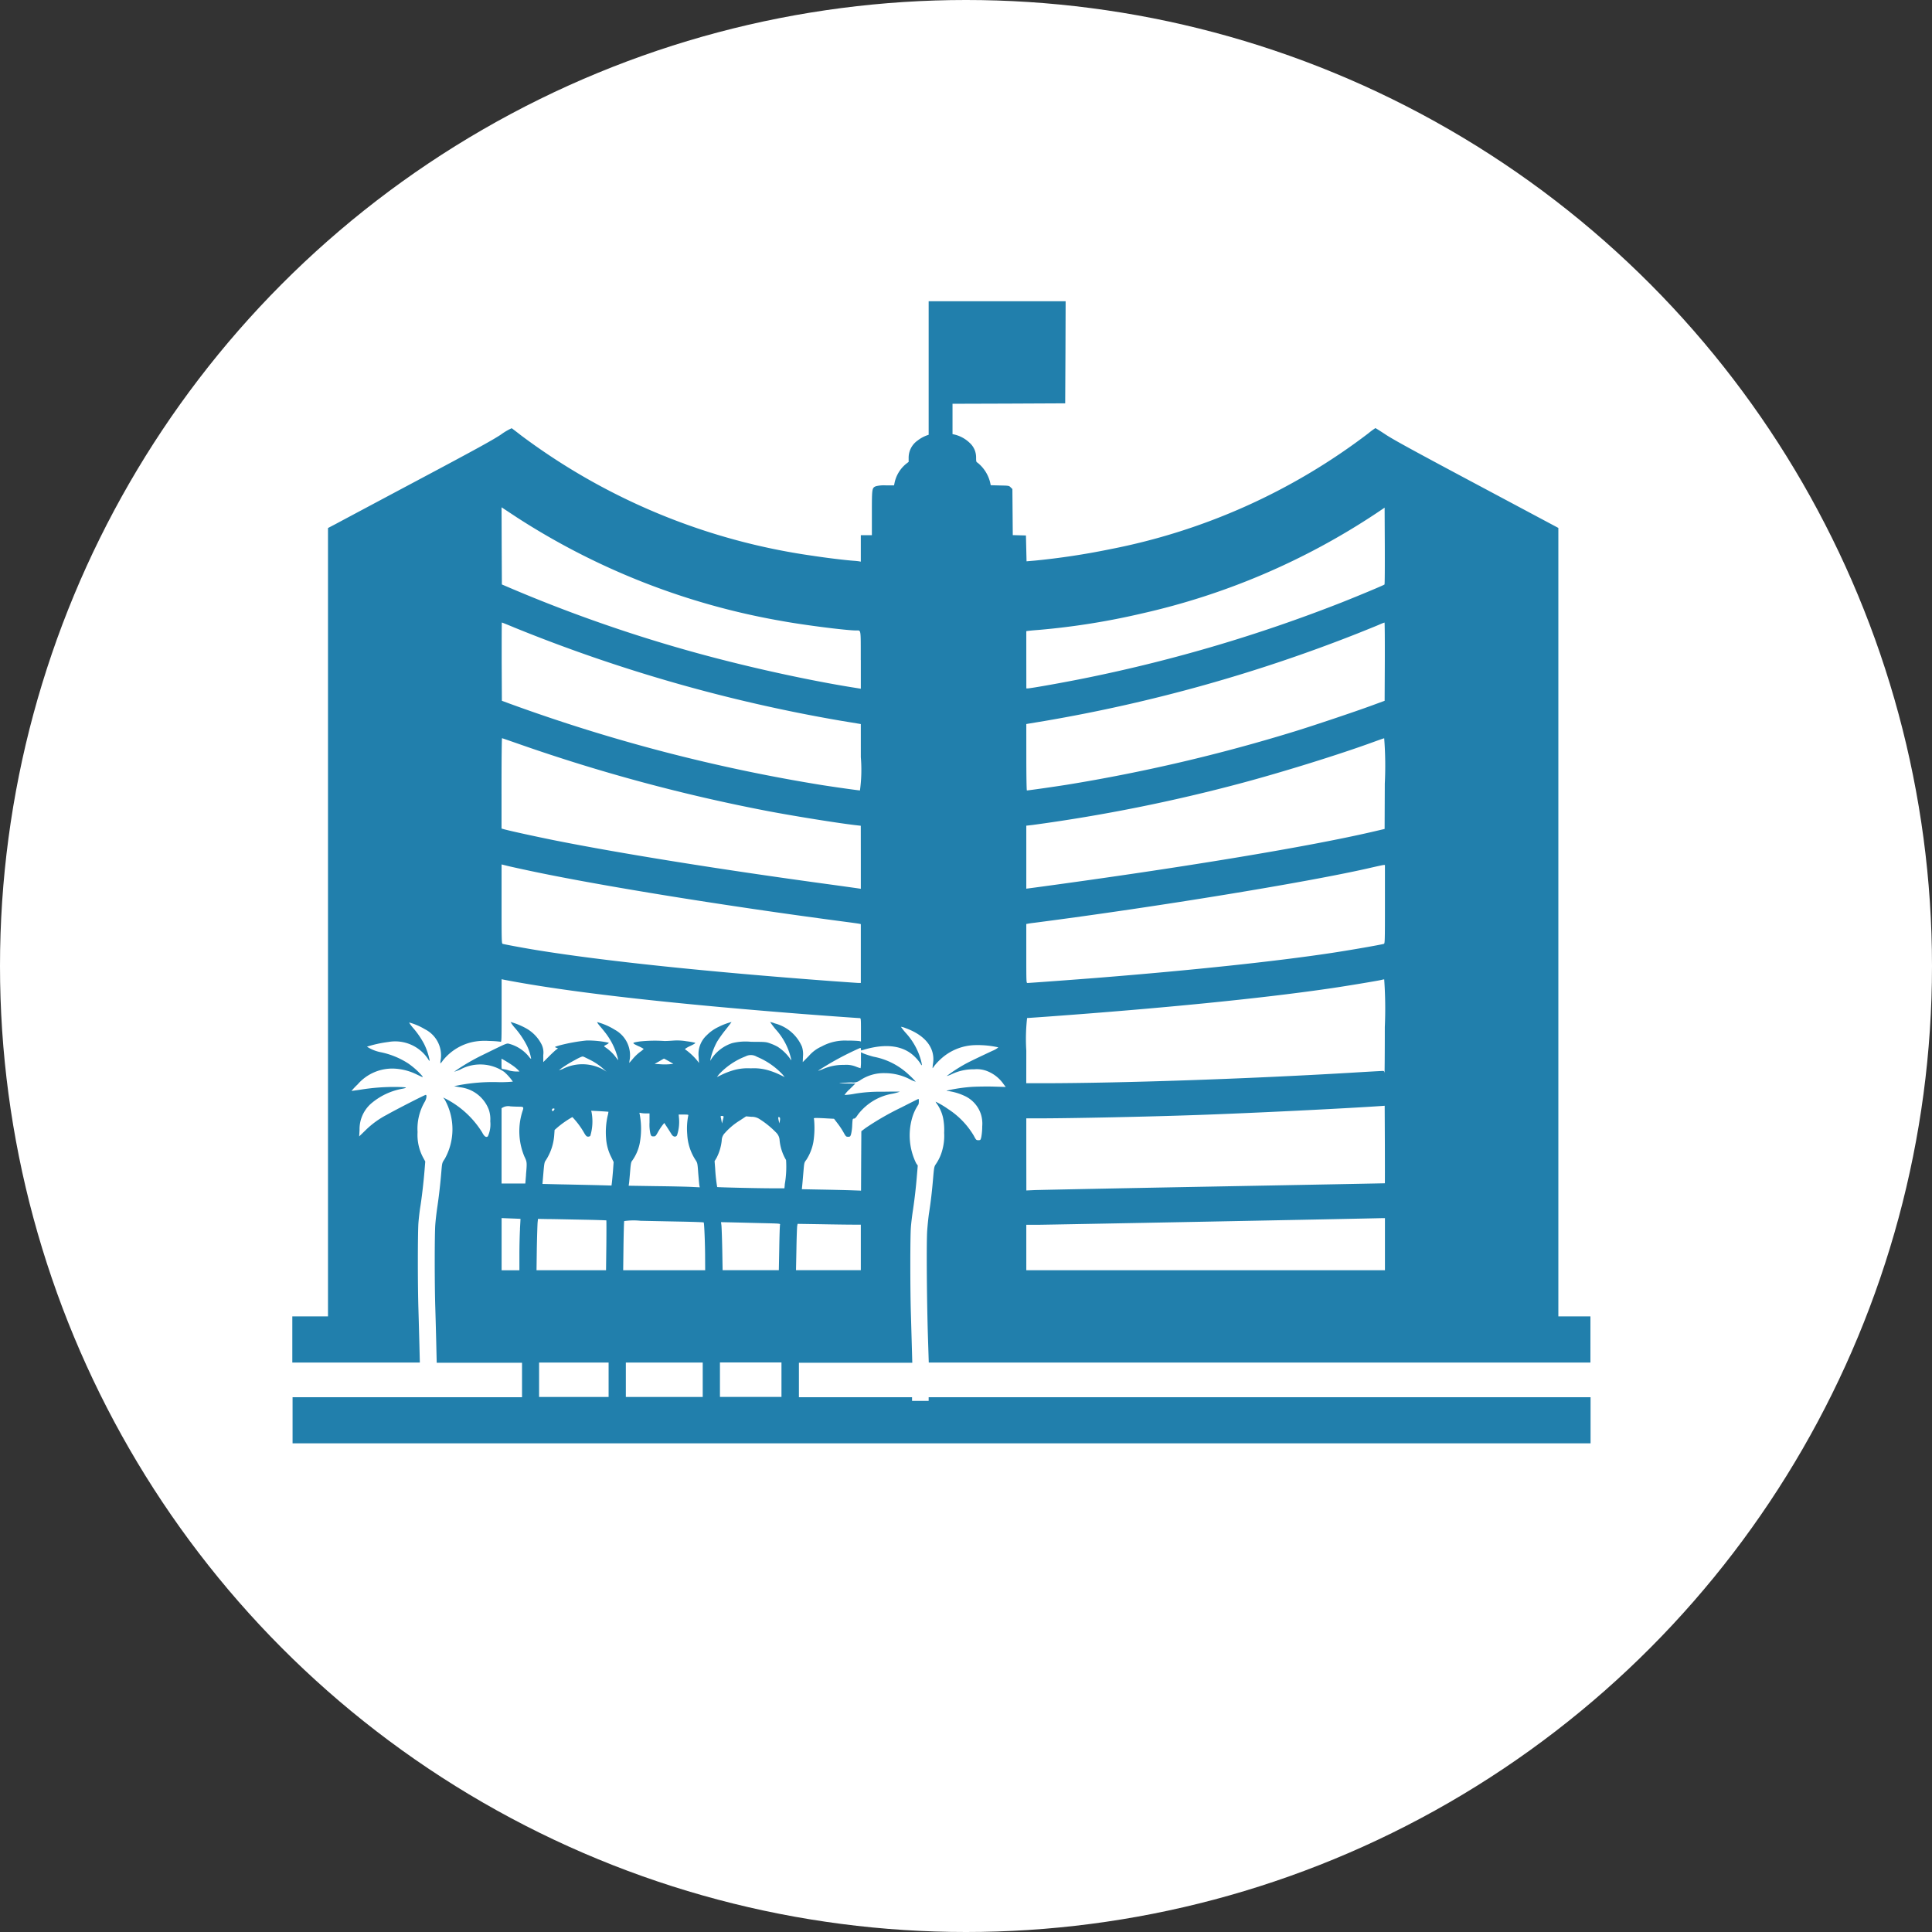 <svg xmlns="http://www.w3.org/2000/svg" width="152" height="152" viewBox="0 0 152 152">
  <rect x="0" y="0" width="152" height="152" fill="#333333" stroke="none"/>
  <g id="政府" transform="translate(-148 -1273)">
    <circle id="Ellipse_2" data-name="Ellipse 2" cx="76" cy="76" r="76" transform="translate(148 1273)" fill="#fff"/>
    <path id="Path_27" data-name="Path 27" d="M-1241.315,92.6h-1.258V30.568l-6.374-3.4c-4.941-2.633-6.558-3.519-7.182-3.925-.44-.291-.817-.528-.837-.528a5.456,5.456,0,0,0-.551.407,48.848,48.848,0,0,1-20.361,9.128,57.311,57.311,0,0,1-5.857.886l-.677.058-.024-1.016-.024-1.017-.518-.014-.518-.014-.015-1.81-.015-1.815-.135-.131c-.131-.135-.141-.135-.852-.15l-.716-.019-.058-.261a2.871,2.871,0,0,0-.978-1.51c-.107-.058-.116-.092-.116-.411a1.538,1.538,0,0,0-.518-1.162,2.59,2.59,0,0,0-1.338-.675V20.8l4.436-.014,4.429-.021.021-4.02.014-4.012h-10.777V23.241a2.669,2.669,0,0,0-.869.451,1.645,1.645,0,0,0-.706,1.355v.324l-.2.155a2.629,2.629,0,0,0-.92,1.558l-.029.136h-.634a2.6,2.6,0,0,0-.794.068c-.31.13-.315.164-.315,2.11V31.14h-.871v2.081l-.106-.02c-.063-.014-.286-.039-.5-.053-.735-.058-2.086-.223-3.194-.392a49.934,49.934,0,0,1-22.921-9.462c-.382-.3-.716-.552-.745-.571a4.738,4.738,0,0,0-.847.5c-.649.43-1.9,1.123-6.606,3.625-3.194,1.7-6.074,3.238-6.4,3.413l-.6.314V92.6h-2.807v3.63h10.033l-.034-1.37c-.019-.75-.053-2.018-.077-2.817-.062-1.95-.058-5.991,0-6.8.029-.358.092-.919.145-1.248.116-.707.266-2,.339-2.923l.053-.658-.194-.358a3.788,3.788,0,0,1-.411-1.956,4.208,4.208,0,0,1,.557-2.371c.14-.223.194-.557.087-.557-.083,0-2.391,1.182-3.058,1.564a6.95,6.95,0,0,0-1.7,1.239l-.479.465.029-.508a2.69,2.69,0,0,1,.857-2.032,5.19,5.19,0,0,1,2.536-1.215c.469-.092.29-.13-.634-.136a16.393,16.393,0,0,0-2.677.213c-.387.058-.707.1-.717.1a5.479,5.479,0,0,1,.484-.513,3.6,3.6,0,0,1,2.938-1.24,4.5,4.5,0,0,1,1.738.47c.489.231.493.237.4.1a5.974,5.974,0,0,0-1.1-.982,6.3,6.3,0,0,0-2.134-.876,3.084,3.084,0,0,1-1.108-.441,9.427,9.427,0,0,1,1.674-.368,3.1,3.1,0,0,1,3.146,1.36c.087.145.106.154.106.062a5.15,5.15,0,0,0-.421-1.248,6.572,6.572,0,0,0-.9-1.307c-.179-.213-.3-.392-.276-.4a4.905,4.905,0,0,1,1.235.532,2.3,2.3,0,0,1,1.248,2.328,1.989,1.989,0,0,0-.039.363.976.976,0,0,0,.189-.223,4.109,4.109,0,0,1,2.449-1.486,4.813,4.813,0,0,1,1.21-.062,7.487,7.487,0,0,1,.891.062c.077.034.082-.1.082-2.444V66.073l.111.025c.058.014.6.116,1.2.223,4.951.876,12.366,1.7,22.19,2.473,1.616.126,4.549.339,4.67.339.092,0,.1.039.1.92v.919l-.13-.033a7.728,7.728,0,0,0-.909-.034,3.806,3.806,0,0,0-2.057.46,2.837,2.837,0,0,0-1,.741l-.484.489.019-.445a1.91,1.91,0,0,0-.083-.774,3.187,3.187,0,0,0-2.129-1.825,1.78,1.78,0,0,0-.373-.112,6.837,6.837,0,0,0,.435.576,5.112,5.112,0,0,1,1.215,2.338c.029.131.015.121-.116-.078a3.619,3.619,0,0,0-.938-.885,3.672,3.672,0,0,0-.582-.262c-.338-.126-.382-.126-1.51-.131a4.346,4.346,0,0,0-1.5.107,3.131,3.131,0,0,0-1.578,1.171l-.14.218.029-.169a5.479,5.479,0,0,1,.508-1.331,9.88,9.88,0,0,1,.683-.954c.256-.324.465-.6.455-.6a5.032,5.032,0,0,0-1.021.387,3.2,3.2,0,0,0-.925.653,2.014,2.014,0,0,0-.639,1.709l.025.474-.131-.179a4.981,4.981,0,0,0-.832-.8c-.077-.049-.136-.1-.136-.122a2.2,2.2,0,0,1,.435-.246c.329-.159.417-.223.349-.247a6.209,6.209,0,0,0-.678-.116,4.332,4.332,0,0,0-1.065-.048c-.256.019-.561.034-.672.029a11.233,11.233,0,0,0-1.95.039c-.615.1-.619.111-.111.353a2.891,2.891,0,0,1,.445.232,1.826,1.826,0,0,1-.29.238,3.656,3.656,0,0,0-.567.542c-.15.179-.28.324-.28.32a2.579,2.579,0,0,1,.043-.315,2.286,2.286,0,0,0-1.166-2.285,5.16,5.16,0,0,0-1.4-.61c-.015.014.068.145.184.281s.3.353.391.474a5.489,5.489,0,0,1,1.041,2.061l.034.189-.228-.3a3.418,3.418,0,0,0-.808-.741c-.1-.077-.1-.077.116-.193.14-.073.2-.131.165-.151a7.857,7.857,0,0,0-1.723-.174,13.774,13.774,0,0,0-2.158.392c-.382.116-.388.116-.242.175l.145.058-.145.1c-.078.058-.339.3-.581.542l-.435.435v-.557a1.452,1.452,0,0,0-.18-.924,3,3,0,0,0-1.186-1.186,5.5,5.5,0,0,0-1.205-.49,2.777,2.777,0,0,0,.349.475,6.79,6.79,0,0,1,.905,1.326,3.774,3.774,0,0,1,.363,1.088c-.01.029-.1-.058-.2-.193a3,3,0,0,0-1.5-.972c-.242-.058-.1-.116-2.135.881a15.879,15.879,0,0,0-2.221,1.307,3.232,3.232,0,0,0,.483-.174,3.32,3.32,0,0,1,3.461.193,4.255,4.255,0,0,1,.673.76,9.472,9.472,0,0,1-1.244.039,14.5,14.5,0,0,0-2.943.232l-.436.087.436.083a2.752,2.752,0,0,1,2.3,1.776,2.341,2.341,0,0,1,.111.9,2.293,2.293,0,0,1-.188,1.186c-.135.116-.286.014-.445-.3a7.312,7.312,0,0,0-2.832-2.633l-.242-.121.121.159a4.786,4.786,0,0,1,.005,4.671c-.208.31-.208.315-.261.925-.082,1.011-.193,1.97-.319,2.831-.068.45-.141,1.088-.165,1.428-.058.789-.058,4.7,0,6.5.024.759.058,2.047.077,2.865l.035,1.491h6.713v2.71h-18.053v3.63h102.12v-3.63h-52.076v.29h-1.307v-.29h-8.9v-2.71h8.919l-.034-1.22c-.019-.673-.053-1.888-.077-2.7-.058-1.931-.058-5.958,0-6.727.024-.334.1-.963.169-1.4.136-.919.237-1.819.315-2.787l.058-.682-.126-.179a4.973,4.973,0,0,1-.32-3.553,3.673,3.673,0,0,1,.484-1.05c.053-.034.068-.459.015-.459-.015,0-.61.295-1.317.657a22.025,22.025,0,0,0-2.841,1.631l-.334.252-.014,2.337-.01,2.338-.837-.029c-.455-.014-1.505-.039-2.328-.054l-1.491-.029.034-.348c.019-.188.058-.658.092-1.045.058-.7.058-.7.233-.929a3.853,3.853,0,0,0,.547-1.394,7.092,7.092,0,0,0,.053-1.781c-.033-.1-.024-.106.223-.106.14,0,.5.015.8.034l.551.029.271.354a5.967,5.967,0,0,1,.47.706c.184.334.208.354.363.354s.174-.019.232-.194a3.562,3.562,0,0,0,.092-.716c.029-.5.034-.518.135-.518.083,0,.164-.082.315-.315a4.332,4.332,0,0,1,2.749-1.65,4.258,4.258,0,0,0,.542-.15c.014-.014-.6-.014-1.355,0a11.989,11.989,0,0,0-2.173.155,5.267,5.267,0,0,1-.818.1,2.452,2.452,0,0,1,.411-.46l.44-.435-.706-.01c-.619,0-.663-.01-.349-.039.2-.019.547-.039.769-.043a.909.909,0,0,0,.629-.145,3.322,3.322,0,0,1,1.97-.586,4.309,4.309,0,0,1,1.965.475,2.2,2.2,0,0,0,.474.2,5.221,5.221,0,0,0-.5-.509,5.507,5.507,0,0,0-2.812-1.457,7.152,7.152,0,0,1-.813-.262l-.184-.091v.629a3.721,3.721,0,0,1-.029.629,3.424,3.424,0,0,1-.378-.131,2.064,2.064,0,0,0-.924-.131,3.943,3.943,0,0,0-1.728.358c-.184.073-.32.117-.305.092a23.114,23.114,0,0,1,3.306-1.786c.033,0,.058.043.058.1s0,.1.014.1.17-.043.358-.1c1.685-.465,3.006-.261,3.867.6a3.069,3.069,0,0,1,.446.538c.135.257.14.111.009-.354a5.272,5.272,0,0,0-1.176-2.072,5.147,5.147,0,0,1-.373-.474,1.3,1.3,0,0,1,.354.1c1.568.566,2.352,1.568,2.173,2.782a2.739,2.739,0,0,0-.039.372c.01.01.063-.062.121-.155a4.394,4.394,0,0,1,.518-.557,4.136,4.136,0,0,1,2.681-1.1,7.547,7.547,0,0,1,1.854.175,1.543,1.543,0,0,1-.46.271c-1.563.736-1.931.915-2.284,1.118a11.968,11.968,0,0,0-1.321.871,2.187,2.187,0,0,0,.4-.15,3.937,3.937,0,0,1,1.761-.383,2.232,2.232,0,0,1,.929.107,2.822,2.822,0,0,1,1.394,1.069l.164.213-.968-.029c-.533-.014-1.273,0-1.641.019a12.638,12.638,0,0,0-1.98.286c-.092.039-.083.043.048.043a4.44,4.44,0,0,1,1.254.363A2.41,2.41,0,0,1-1288,76.7a2.508,2.508,0,0,1,.1.948,4.667,4.667,0,0,1-.073.847c-.058.233-.067.242-.232.242s-.179-.019-.358-.353a6.335,6.335,0,0,0-2.013-2.09,6.673,6.673,0,0,0-.982-.582c-.019,0,.039.1.13.218a3.027,3.027,0,0,1,.455,1.085,4.93,4.93,0,0,1,.078,1.142,4.143,4.143,0,0,1-.126,1.287,3.573,3.573,0,0,1-.528,1.181c-.126.184-.14.247-.213,1.088-.087,1.032-.179,1.84-.319,2.735-.053.343-.116.968-.146,1.379-.068.9-.033,5.5.058,8.406l.064,2h52.056V92.6Zm-83.848-19.359a2.642,2.642,0,0,0-.446-.1c-.106,0-.111-.019-.111-.406v-.412l.3.169c.164.1.435.266.595.383a3.227,3.227,0,0,1,.406.334l.117.126h-.262A2.655,2.655,0,0,1-1325.163,73.245Zm.9,12.462c-.025.426-.049,1.336-.049,2.018v1.249h-1.4V84.866l.74.029c.4.014.741.029.745.034S-1324.244,85.287-1324.268,85.708Zm.474-4.249-.058.693h-1.868V76.217l.159-.083a.91.91,0,0,1,.542-.058c.213.015.508.025.653.025.388,0,.407.025.291.358a5.14,5.14,0,0,0,.145,3.549C-1323.712,80.452-1323.707,80.467-1323.794,81.459Zm3.868-9.036c.363-.2.551-.281.619-.261s.271.121.484.228a4.874,4.874,0,0,1,1.137.759l.218.2-.218-.141a3.412,3.412,0,0,0-3.209-.078,1.2,1.2,0,0,1-.309.1A9.322,9.322,0,0,1-1319.927,72.423Zm-1.728,3.823c.052,0,.1.014.1.034,0,.072-.13.208-.159.174C-1321.79,76.382-1321.747,76.246-1321.655,76.246Zm-1.292,10.972c.019-.964.048-1.874.063-2.019l.029-.266.759.014c.416,0,1.621.029,2.677.048s1.931.048,1.941.058.01.9,0,1.97l-.024,1.951h-5.469Zm5.647,10.371v1.356h-5.469v-2.71h5.469Zm.344-16.417c-.033.392-.072.808-.087.925l-.029.213-1.24-.034c-.682-.014-1.9-.043-2.715-.058l-1.477-.034.073-.852c.068-.793.083-.861.2-1.021a4.178,4.178,0,0,0,.653-1.975l.029-.4.262-.228a7.423,7.423,0,0,1,1.137-.784,6.335,6.335,0,0,1,.886,1.176c.155.275.223.354.324.363a.275.275,0,0,0,.2-.058,3.97,3.97,0,0,0,.1-1.863l-.034-.116.672.033c.368.02.678.044.688.049a1.8,1.8,0,0,1-.063.324,5.86,5.86,0,0,0-.121,1.762,3.8,3.8,0,0,0,.4,1.467l.193.4Zm3.635-8.634c.194-.116.363-.208.373-.213s.184.092.382.2l.363.208-.31.034a4.6,4.6,0,0,1-.735,0l-.431-.029Zm-2.362,9.52c.014-.15.053-.567.082-.925.039-.5.073-.678.136-.75a3.549,3.549,0,0,0,.61-1.379,6.211,6.211,0,0,0-.01-2.362c-.025-.058,0-.068.087-.043a1.978,1.978,0,0,0,.407.034h.29l0,.716a3.283,3.283,0,0,0,.073.9c.062.175.082.194.237.194s.179-.019.368-.363a4.851,4.851,0,0,1,.348-.528l.135-.165.242.368c.13.2.281.44.334.528.126.2.324.242.426.077a3.355,3.355,0,0,0,.16-1.306l-.029-.329h.392c.339,0,.387.009.363.077a5.16,5.16,0,0,0-.082,1.476,4.064,4.064,0,0,0,.644,2.009c.159.242.164.251.222,1.06.038.45.077.881.091.958l.029.145-.6-.029c-.329-.02-1.588-.049-2.8-.063l-2.193-.034Zm5.788,15.531v1.356h-6.049v-2.71h6.049Zm-3.03-8.615h-3.228l.024-1.907c.015-1.046.039-1.931.058-1.96a5.028,5.028,0,0,1,1.278-.024c.683.015,2.076.044,3.093.063s1.863.049,1.882.068c.044.044.111,1.714.111,2.851l.005.91Zm4.312-15.415a5.6,5.6,0,0,1,2.082-1.408.9.9,0,0,1,.9.029,5.832,5.832,0,0,1,2.014,1.389l.169.208-.45-.218a5.892,5.892,0,0,0-.934-.343,4.083,4.083,0,0,0-1.283-.126,4.084,4.084,0,0,0-1.282.126,5.892,5.892,0,0,0-.934.343l-.45.218Zm4.782,3.688-.039.174-.053-.247c-.044-.2-.039-.252.014-.252a.109.109,0,0,1,.092.072A.593.593,0,0,1-1303.83,77.248Zm-4.419-.363c0,.034-.034.17-.068.306l-.062.237-.034-.188c-.019-.107-.049-.242-.063-.3-.02-.088-.005-.107.1-.107C-1308.307,76.827-1308.249,76.856-1308.249,76.885Zm4.55,20.7v1.356h-4.84v-2.71h4.84Zm-4.757-12.394,1.084.024c.595.014,1.645.043,2.332.058,1.249.029,1.254.029,1.225.135-.014.053-.044.881-.058,1.829l-.034,1.733h-4.423l-.029-1.665c-.019-.92-.049-1.767-.068-1.893Zm5.019-2.962-.03.3-.881,0c-1.224,0-4.385-.077-4.409-.1a13.176,13.176,0,0,1-.16-1.486l-.044-.551.155-.257a3.856,3.856,0,0,0,.407-1.365.849.849,0,0,1,.246-.59,5.218,5.218,0,0,1,1.186-.992l.484-.32.411.034a1.129,1.129,0,0,1,.678.2,7.086,7.086,0,0,1,1.273,1.04.9.9,0,0,1,.276.62,3.781,3.781,0,0,0,.508,1.544A8.013,8.013,0,0,1-1303.438,82.233Zm2.855,3.126c1.016.02,2.134.034,2.488.034h.638v3.582h-5.1l.034-1.67c.015-.92.044-1.738.063-1.825l.029-.15Zm3.126-21.3v2.319h-.145c-.083,0-1.036-.068-2.12-.145-9.941-.741-18.032-1.592-23.289-2.449-.978-.16-2.439-.431-2.623-.484-.082-.025-.087-.217-.087-3.141V57.042l.354.087c.188.053,1.012.232,1.825.406,5.468,1.167,15.569,2.8,24.876,4.022.518.068,1,.136,1.079.151l.13.029Zm0-7.574v2.483l-.13-.019c-.077-.014-1.017-.145-2.1-.295-8.634-1.171-16.629-2.454-21.875-3.5-1.486-.3-3.383-.712-3.954-.866l-.208-.058V50.668c0-1.956.019-3.557.039-3.557s.591.2,1.268.435a137.2,137.2,0,0,0,19.746,5.319c2.245.421,5.589.954,6.911,1.1l.3.034Zm0-7.87a11.885,11.885,0,0,1-.068,2.614c-.121,0-1.775-.232-2.932-.411a133.959,133.959,0,0,1-24.586-6.4l-.654-.242-.015-3.078c0-1.694,0-3.078.015-3.078s.455.174.977.393a123.792,123.792,0,0,0,25.617,7.322l1.49.246.155.029Zm0-7.647v2.26l-.421-.068c-2.691-.421-6.331-1.176-9.539-1.974a115.822,115.822,0,0,1-17.941-6.016l-.339-.145-.015-3.034-.01-3.035.106.068c.063.043.557.368,1.1.726a55.925,55.925,0,0,0,20.811,8.145c1.762.324,5.121.75,5.875.75C-1297.422,38.641-1297.456,38.428-1297.456,40.964Zm13.019-.024V38.69l.111-.019c.058-.009.436-.048.833-.077a57,57,0,0,0,8.111-1.287,55.227,55.227,0,0,0,18.459-7.879l.677-.455.014,3.006c.005,1.65,0,3.02-.024,3.04-.063.058-1.956.851-3.4,1.423a120.356,120.356,0,0,1-19.931,5.9c-1.718.354-4.51.852-4.747.852h-.1Zm0,5.063.16-.029,1.316-.218a123.417,123.417,0,0,0,24.634-6.9c.692-.276,1.433-.576,1.646-.668a3.979,3.979,0,0,1,.426-.17c.02,0,.029,1.38.024,3.073l-.014,3.083-1.041.382c-1.277.47-4.549,1.568-5.953,2a134.007,134.007,0,0,1-18.052,4.23c-1.084.17-2.982.441-3.1.441-.024,0-.044-1.132-.044-2.614Zm0,10.469V53.993l.474-.053a131.976,131.976,0,0,0,16.465-3.3c3.277-.876,7.753-2.27,10.381-3.233.426-.155.8-.286.837-.29a28.094,28.094,0,0,1,.048,3.562l-.014,3.572-.992.232c-5.149,1.191-14.945,2.813-26.361,4.356l-.838.111Zm0,15.226a14.7,14.7,0,0,1,.063-2.566c.029,0,.809-.053,1.728-.12,8.9-.649,16.509-1.4,21.924-2.183,1.172-.165,3.882-.615,4.211-.692.092-.025.2-.044.232-.049a32.786,32.786,0,0,1,.048,3.756c0,2.071-.014,3.692-.024,3.605-.015-.121-.043-.155-.126-.155-.057,0-1.2.063-2.551.145-8.29.489-18.032.818-24.208.823h-1.3Zm0,8.16V77.02h.838c2.69,0,8.808-.13,12.665-.266,4.287-.149,11.649-.513,14.5-.711l.193-.014.014,3.044c.005,1.674.005,3.049,0,3.054s-6.069.121-13.468.257-13.745.266-14.094.28l-.644.029Zm28.216,7.061v2.057h-28.216V85.393l.934,0c.692,0,25.68-.484,27.054-.523l.228,0Zm0-26.745c0,2.908-.005,3.1-.083,3.122-.3.087-2.682.5-4.177.726-4.409.663-10.9,1.35-18.27,1.941-1.708.136-5.45.412-5.595.412-.092,0-.092-.058-.092-2.323V61.727l.111-.018c.058-.015.281-.049.494-.073,9.67-1.249,21.861-3.248,26.594-4.356.44-.1.847-.188.91-.194l.107,0Z" transform="translate(1513.176 1283.967)" fill="#217fac"/>
  </g>
</svg>
